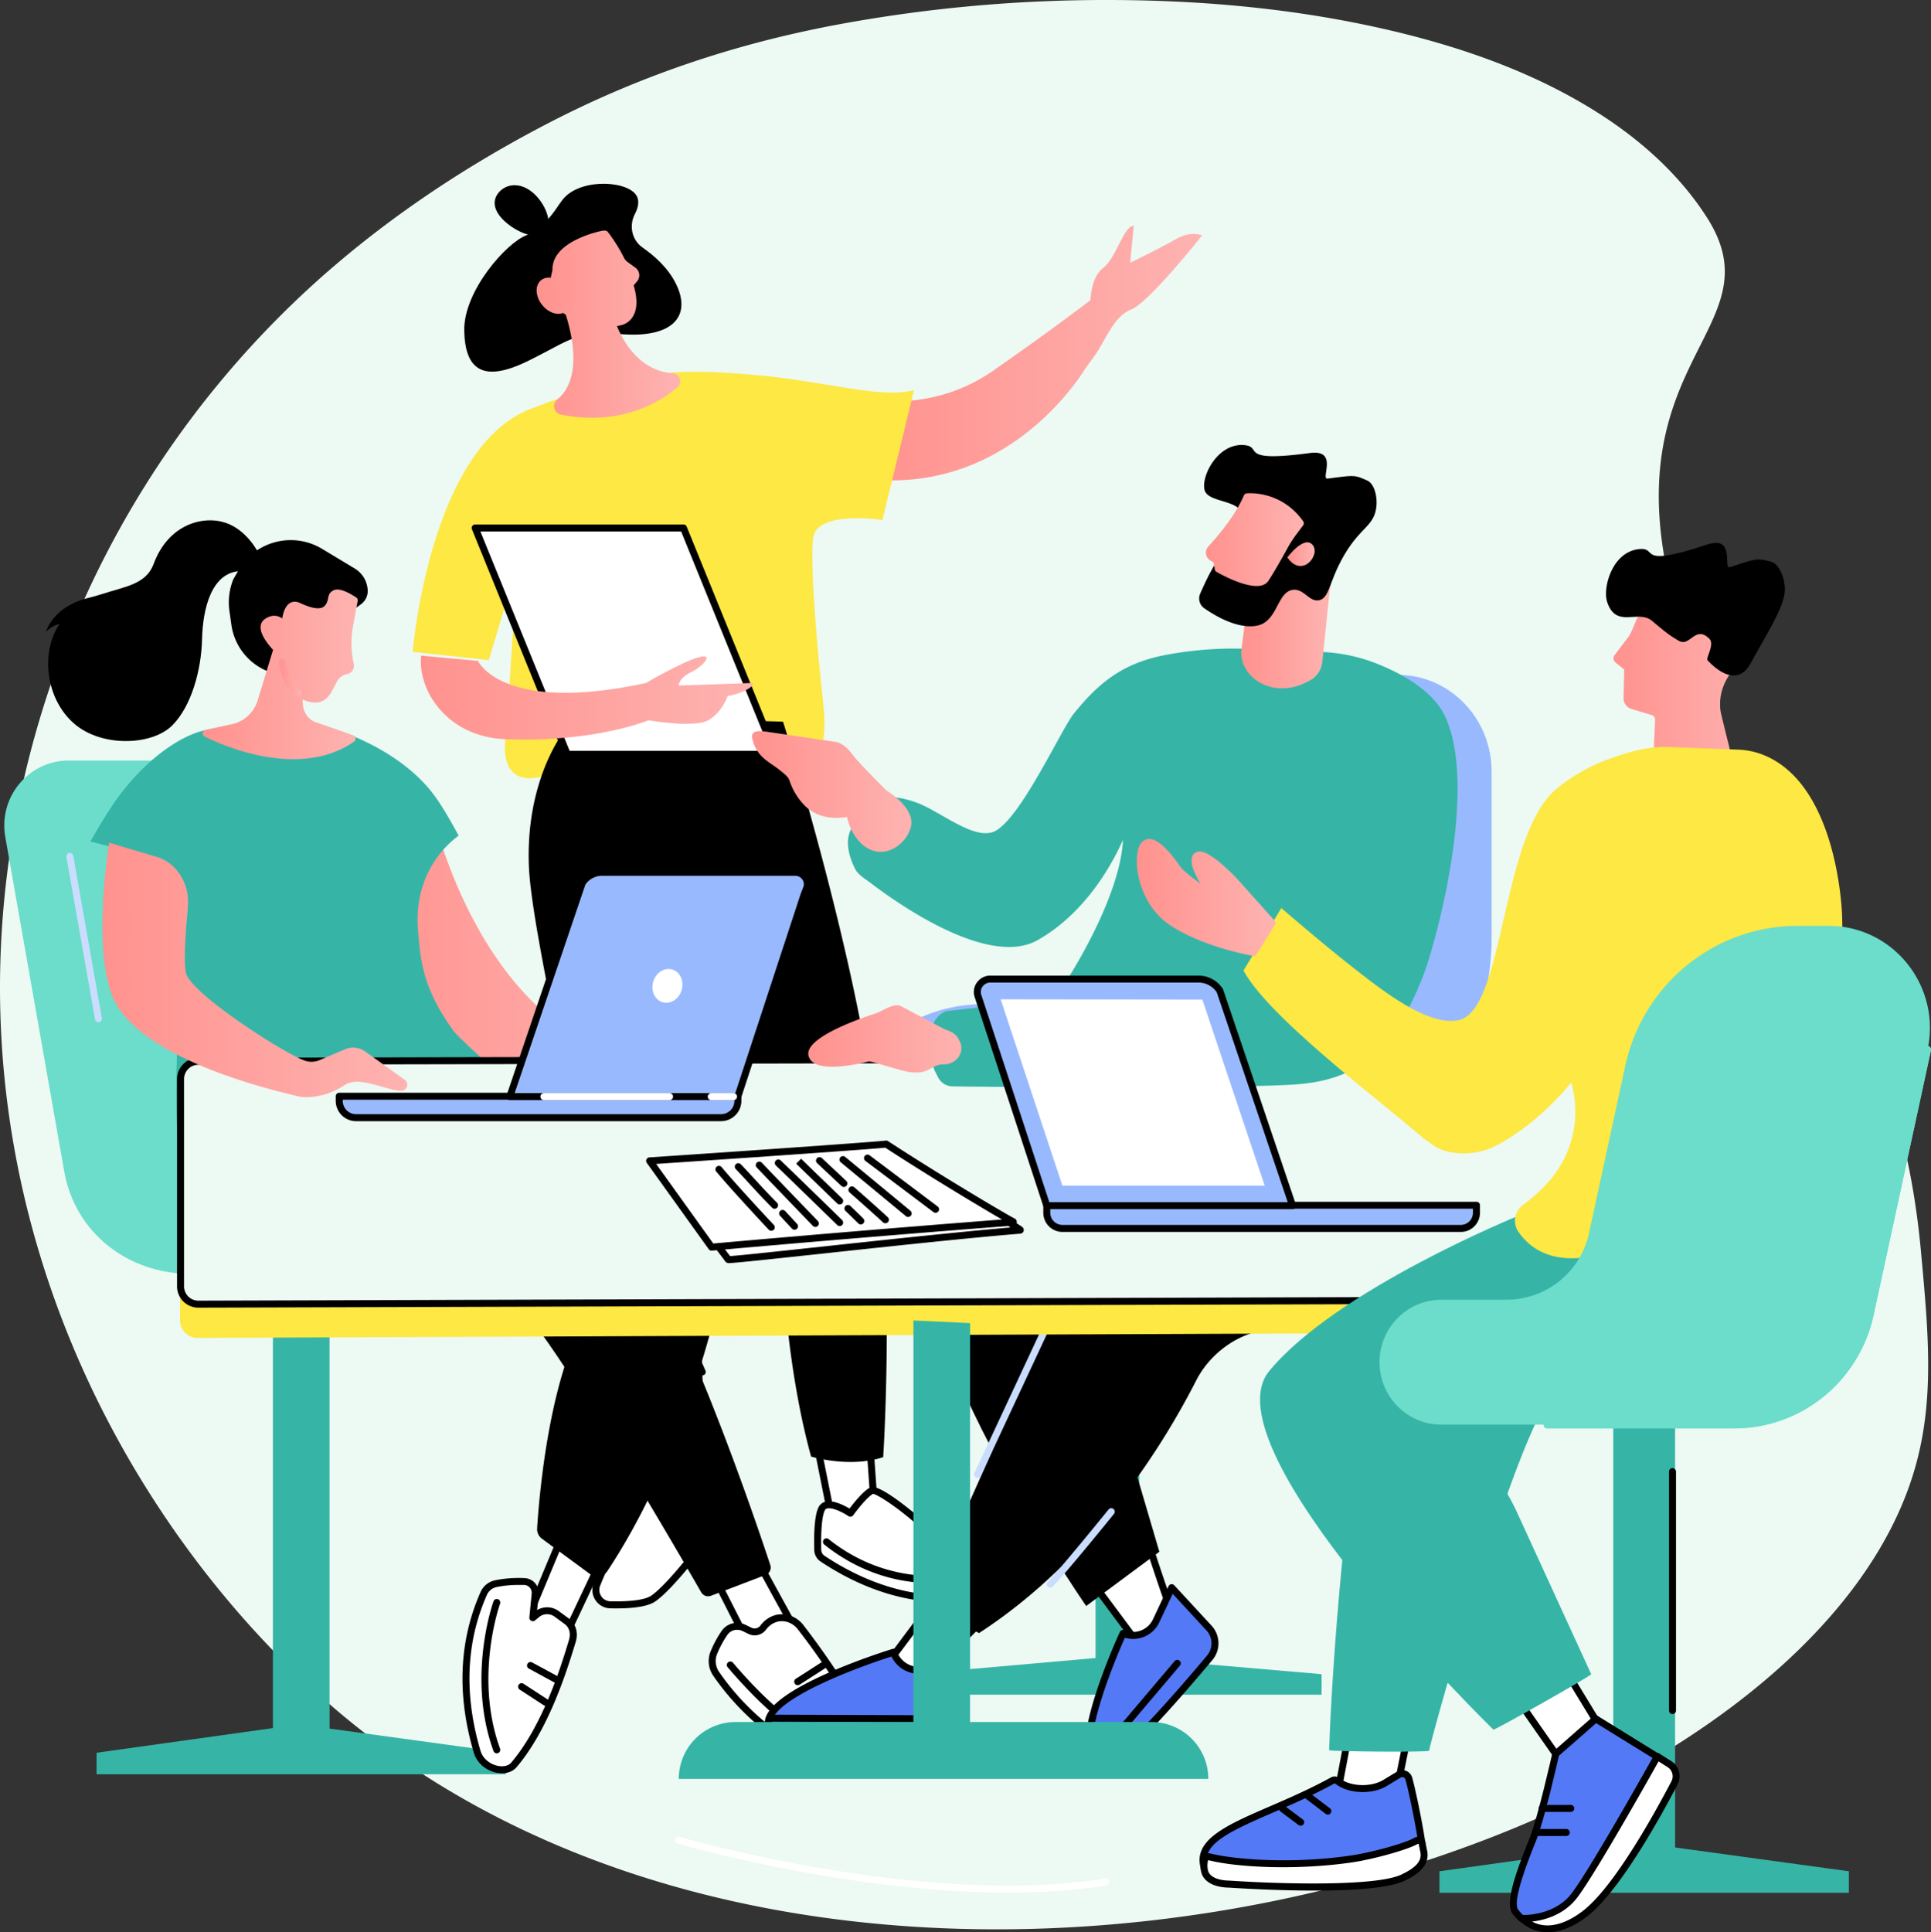 <?xml version="1.0" encoding="UTF-8"?> <svg xmlns="http://www.w3.org/2000/svg" xmlns:xlink="http://www.w3.org/1999/xlink" viewBox="0 0 1829 1830"><rect x="0" y="0" width="1829" height="1830" fill="#333333" stroke="none"/> <defs> <style>.cls-1{fill:#edf9f3;}.cls-2{fill:#6bddca;}.cls-3{fill:#36b5a7;}.cls-4{fill:#caddff;}.cls-5{fill:url(#Безымянный_градиент_28);}.cls-6{fill:#fde844;}.cls-7{fill:url(#Безымянный_градиент_28-2);}.cls-8{fill:url(#Безымянный_градиент_28-3);}.cls-9{fill:#fff;}.cls-10{fill:url(#Безымянный_градиент_28-4);}.cls-11{fill:#99b9ff;}.cls-12{fill:url(#Безымянный_градиент_28-5);}.cls-13{fill:url(#Безымянный_градиент_28-6);}.cls-14{fill:url(#Безымянный_градиент_28-7);}.cls-15{fill:url(#Безымянный_градиент_28-8);}.cls-16{fill:#5479f7;}.cls-17{fill:url(#Безымянный_градиент_28-9);}.cls-18{fill:url(#Безымянный_градиент_28-10);}.cls-19{fill:url(#Безымянный_градиент_28-11);}.cls-20{fill:url(#Безымянный_градиент_28-12);}.cls-21{fill:url(#Безымянный_градиент_28-13);}.cls-22{fill:url(#Безымянный_градиент_28-14);}.cls-23{fill:url(#Безымянный_градиент_28-15);}.cls-24{fill:url(#Безымянный_градиент_28-16);}.cls-25{fill:url(#Безымянный_градиент_28-17);}.cls-26{fill:url(#Безымянный_градиент_28-18);}.cls-27{fill:url(#Безымянный_градиент_28-19);}.cls-28{fill:url(#Безымянный_градиент_28-20);}.cls-29{fill:url(#Безымянный_градиент_28-21);}</style> <linearGradient id="Безымянный_градиент_28" x1="826.59" y1="334.42" x2="1138.56" y2="334.42" gradientUnits="userSpaceOnUse"> <stop offset="0" stop-color="#ff928e"></stop> <stop offset="1" stop-color="#feb3b1"></stop> </linearGradient> <linearGradient id="Безымянный_градиент_28-2" x1="511.62" y1="307.04" x2="641.14" y2="307.04" xlink:href="#Безымянный_градиент_28"></linearGradient> <linearGradient id="Безымянный_градиент_28-3" x1="508.32" y1="307.02" x2="644.45" y2="307.02" xlink:href="#Безымянный_градиент_28"></linearGradient> <linearGradient id="Безымянный_градиент_28-4" x1="398.59" y1="660.64" x2="713.19" y2="660.64" xlink:href="#Безымянный_градиент_28"></linearGradient> <linearGradient id="Безымянный_градиент_28-5" x1="336.62" y1="902.92" x2="643.68" y2="902.92" xlink:href="#Безымянный_градиент_28"></linearGradient> <linearGradient id="Безымянный_градиент_28-6" x1="195.29" y1="638.57" x2="335.53" y2="638.57" xlink:href="#Безымянный_градиент_28"></linearGradient> <linearGradient id="Безымянный_градиент_28-7" x1="191.99" y1="638.64" x2="338.84" y2="638.64" xlink:href="#Безымянный_градиент_28"></linearGradient> <linearGradient id="Безымянный_градиент_28-8" x1="264.22" y1="641.88" x2="286.14" y2="641.88" xlink:href="#Безымянный_градиент_28"></linearGradient> <linearGradient id="Безымянный_градиент_28-9" x1="765.57" y1="983.9" x2="910.59" y2="983.9" xlink:href="#Безымянный_градиент_28"></linearGradient> <linearGradient id="Безымянный_градиент_28-10" x1="715.55" y1="749.59" x2="859.86" y2="749.59" xlink:href="#Безымянный_градиент_28"></linearGradient> <linearGradient id="Безымянный_градиент_28-11" x1="712.24" y1="749.59" x2="863.17" y2="749.59" xlink:href="#Безымянный_градиент_28"></linearGradient> <linearGradient id="Безымянный_градиент_28-12" x1="1178.98" y1="595.45" x2="1257.86" y2="595.45" xlink:href="#Безымянный_градиент_28"></linearGradient> <linearGradient id="Безымянный_градиент_28-13" x1="1175.67" y1="595.49" x2="1261.17" y2="595.49" xlink:href="#Безымянный_градиент_28"></linearGradient> <linearGradient id="Безымянный_градиент_28-14" x1="1145.54" y1="511.07" x2="1231.64" y2="511.07" xlink:href="#Безымянный_градиент_28"></linearGradient> <linearGradient id="Безымянный_градиент_28-15" x1="1142.23" y1="511.04" x2="1234.95" y2="511.04" xlink:href="#Безымянный_градиент_28"></linearGradient> <linearGradient id="Безымянный_градиент_28-16" x1="1219.35" y1="524.82" x2="1245.22" y2="524.82" xlink:href="#Безымянный_градиент_28"></linearGradient> <linearGradient id="Безымянный_градиент_28-17" x1="97.04" y1="918.63" x2="385.75" y2="918.63" xlink:href="#Безымянный_градиент_28"></linearGradient> <linearGradient id="Безымянный_градиент_28-18" x1="1531.61" y1="658.44" x2="1663.94" y2="658.44" xlink:href="#Безымянный_градиент_28"></linearGradient> <linearGradient id="Безымянный_градиент_28-19" x1="1528.29" y1="658.42" x2="1667.25" y2="658.42" xlink:href="#Безымянный_градиент_28"></linearGradient> <linearGradient id="Безымянный_градиент_28-20" x1="1080.04" y1="849.93" x2="1204.77" y2="849.93" xlink:href="#Безымянный_градиент_28"></linearGradient> <linearGradient id="Безымянный_градиент_28-21" x1="1076.74" y1="849.93" x2="1208.07" y2="849.93" xlink:href="#Безымянный_градиент_28"></linearGradient> </defs> <title>Ресурс 12Инцидечмвнт244555-+</title> <g id="Слой_2" data-name="Слой 2"> <g id="Illustration"> <g id="Venture_capital" data-name="Venture capital"> <path class="cls-1" d="M1811.64,1397.67c-116.86,370.85-999.37,625.18-1481.44,231.5C184.93,1510.54,35.56,1299.41,5.4,1031.6c-23.5-208.73,35-376.55,74.5-464.2A908.92,908.92,0,0,1,262.58,302c75.08-75.82,164.2-137.64,258.87-186.45,85.49-44.07,174.79-73.87,269.12-91.75A1388,1388,0,0,1,1048.51,0c85.73,0,171.9,7.46,255.72,25.93,73.85,16.27,147.48,41.15,211.44,82.28,39.44,25.36,75.13,57.44,100.67,97.07,70.35,109.1-100.85,135.93-25.64,381.32,82.65,269.63,205.52,345.11,228.84,599.06C1826.89,1265.5,1832.85,1330.41,1811.64,1397.67Z"></path> <path class="cls-2" d="M506.72,1209.67l-326.15-3.24c-59,0-109.42-38.5-119.75-97.1L5,792.62c-6.65-37.73,22.1-72.36,60.07-72.36h212.8Z"></path> <polygon class="cls-3" points="312.15 1676.75 258.49 1676.75 258.49 1199.15 312.15 1201.64 312.15 1676.75"></polygon> <polygon class="cls-3" points="91.44 1659.98 274.98 1634.31 291.81 1634.31 479.19 1659.98 479.19 1680.35 91.44 1680.35 91.44 1659.98"></polygon> <path class="cls-4" d="M93.21,968.1A3.31,3.31,0,0,1,90,965.37L62.9,811.62a3.3,3.3,0,1,1,6.51-1.14L96.47,964.22a3.3,3.3,0,0,1-2.68,3.83A3.9,3.9,0,0,1,93.21,968.1Z"></path> <path class="cls-5" d="M826.59,378.27s57.67,12.13,114.14-27.22,92.18-66.8,92.18-66.8.1-21.65,12.19-30.7,19.27-39.89,28.74-39.67l-3.39,35s28.69-13.93,43.37-22.42,24.74-3.45,24.74-3.45-50.84,64.18-67.21,70.13-25,30.59-34.12,43.13l-9.13,12.53S960.51,465.47,826.59,454.2Z"></path> <path class="cls-6" d="M865.72,369.49l-29.91,123s-62.47-9.79-65.68,17.28,5,113.94,8.41,145.16,9,69.52-30.53,79.43-183.61-20.25-221.36-3.64-51.14-1.39-48-30.66,10.74-163.15,10.74-163.15l-26.43,88.27-72.08-7.83s15.92-193.14,111.62-230.06,137.82-38.58,209.31-32.49S833.07,378,865.72,369.49Z"></path> <path d="M601.36,202.66c-5.8,11.09-2.92,24.7,7.35,31.85,11.3,7.87,24.12,19.3,31.45,34.1,15.22,30.69-2.92,51.09-49.51,48s-48.06,4.26-90.22,25.09-59.87,9.31-60.72-28.3,40-83.67,59.24-90.76c1.72-.64,4.75-2.51,8.83-5.37C524,205.93,527.84,194.14,535,186.72c17.9-18.44,62.07-15.23,68.47-.25C605.28,190.62,604.85,196,601.36,202.66Z"></path> <path d="M504.39,182.2c12.36,10.27,19.39,29.37,12.69,37.42s-24.59,2-37-8.27-14.51-20.87-7.81-28.92S492,171.93,504.39,182.2Z"></path> <path class="cls-7" d="M514.7,267.86c2.52-2,6.08-2.08,9.66-.69,1-6.05,2.29-11.13,2.29-11.13-1.21-25.46,44.74-34.33,44.74-34.33h1.78a147.62,147.62,0,0,1,15,23.91,13.3,13.3,0,0,0,4.13,5l7.67,5.58a5.58,5.58,0,0,1,1,8.12l-4.41,5.21c10.22,31.83-8.68,35.18-8.68,35.18a62.76,62.76,0,0,1-8,1.45c6.29,17,22.41,47.85,57.35,50.77a4.15,4.15,0,0,1,2.48,7.26c-14.71,12.64-51.17,36.51-107.64,25.25a4.87,4.87,0,0,1-2-8.61c11.23-9,25.47-31.51,8.78-84.76-1.91-1.25-3.63-2.48-5.07-3.61-4.63,3.3-12.43.79-17.66-5.8S510.11,271.5,514.7,267.86Z"></path> <path class="cls-8" d="M560.65,395.63a148.79,148.79,0,0,1-29.24-3,8.07,8.07,0,0,1-6.33-6,8.18,8.18,0,0,1,2.86-8.38c9.81-7.9,23.83-28.79,8-80.08-.9-.6-1.76-1.21-2.58-1.81-6.07,2.43-14.35-.6-19.94-7.66a23,23,0,0,1-5.11-12.36c-.33-4.61,1.23-8.64,4.29-11.06h0a11.75,11.75,0,0,1,9.07-2.2c.67-3.52,1.34-6.3,1.61-7.39-.75-27.59,45.45-36.83,47.43-37.21a3.36,3.36,0,0,1,.63-.06h1.78a3.28,3.28,0,0,1,2.63,1.31,151.84,151.84,0,0,1,15.31,24.44,10.11,10.11,0,0,0,3.1,3.77l7.68,5.57a8.89,8.89,0,0,1,1.56,12.93l-3.24,3.83c3.75,12.57,3.52,22.46-.67,29.43a17.75,17.75,0,0,1-11,8.22c-1.34.34-2.71.64-4.12.89,7.08,17.17,22.56,42.27,53,44.81a7.56,7.56,0,0,1,6.59,5.19,7.28,7.28,0,0,1-2.23,7.88C630.64,376.32,602.88,395.63,560.65,395.63ZM533.73,289.14a3.3,3.3,0,0,1,2,.7c1.42,1.12,3.09,2.31,4.83,3.44a3.33,3.33,0,0,1,1.35,1.78c17.5,55.85,1.33,79.31-9.87,88.33a1.59,1.59,0,0,0-.58,1.65,1.48,1.48,0,0,0,1.2,1.14c53.91,10.75,88.82-10.75,104.84-24.52a.71.71,0,0,0,.25-.82.92.92,0,0,0-.85-.64c-36.46-3-53.35-34.46-60.17-52.92a3.3,3.3,0,0,1,.28-2.87,3.34,3.34,0,0,1,2.43-1.56,58.27,58.27,0,0,0,7.54-1.36l.24-.05a11.06,11.06,0,0,0,6.69-5.3c3.24-5.51,3-14.37-.58-25.62a3.32,3.32,0,0,1,.62-3.15l4.41-5.21a2.28,2.28,0,0,0-.4-3.31l-7.68-5.57a16.92,16.92,0,0,1-5.15-6.21,142.21,142.21,0,0,0-13.63-22c-4.72,1-42.59,9.8-41.59,30.82a3,3,0,0,1-.1,1c0,.05-1.3,5-2.23,10.82a3.3,3.3,0,0,1-4.46,2.56c-2.62-1-5-.94-6.41.21-1.8,1.42-1.9,4-1.8,5.39a16.7,16.7,0,0,0,3.7,8.74c4.41,5.56,10.36,7.15,13.16,5.16A3.27,3.27,0,0,1,533.73,289.14Z"></path> <polygon class="cls-9" points="654.34 1348.36 652.06 1433.19 622.07 1436.43 607.24 1345.14 654.34 1348.36"></polygon> <path d="M622.07,1439.74a3.3,3.3,0,0,1-3.26-2.78L604,1345.67a3.31,3.31,0,0,1,3.49-3.83l47.11,3.22a3.3,3.3,0,0,1,3.08,3.39l-2.29,84.83a3.3,3.3,0,0,1-3,3.2l-30,3.24Zm-10.9-91,13.66,84.09,24-2.59,2.12-78.78Z"></path> <polygon class="cls-9" points="824.5 1376.21 829.29 1443.78 789.66 1447.02 775.51 1376.21 824.5 1376.21"></polygon> <path d="M789.66,1450.33a3.32,3.32,0,0,1-3.24-2.66l-14.15-70.81a3.31,3.31,0,0,1,3.24-4h49a3.3,3.3,0,0,1,3.3,3.08l4.78,67.57a3.3,3.3,0,0,1-3,3.53l-39.63,3.24Zm-10.12-70.81,12.78,64,33.44-2.74-4.34-61.23Z"></path> <path class="cls-9" d="M779.07,1476.12a10.16,10.16,0,0,1-4.51-8.2c-.26-9.91-.29-31,3.71-39,5.31-10.53,27.22,4.15,27.22,4.15s12.82-17.76,20.33-21.49c3.89-1.94,26.63,13.19,49.55,33.81,25.12,22.59,36.46,29.8,41.88,49.28a15.19,15.19,0,0,1-13.65,19C880.53,1515.37,834,1512.61,779.07,1476.12Z"></path> <path d="M893.45,1517.38c-25.54,0-67.75-6.29-116.21-38.5a13.48,13.48,0,0,1-6-10.87c-.37-14.1,0-32.57,4.06-40.55a9.82,9.82,0,0,1,6.45-5.2c7.37-1.93,17.9,3.47,22.88,6.42,4-5.27,13.21-16.81,19.7-20,9.6-4.78,52.8,33.92,53.23,34.31,4,3.56,7.57,6.74,10.87,9.64,18.08,15.89,27.16,23.87,32,41.22a18.11,18.11,0,0,1-2.7,15.33,18.57,18.57,0,0,1-13.9,7.87C900.78,1517.23,897.3,1517.38,893.45,1517.38Zm-108.19-88.93a7.25,7.25,0,0,0-1.81.21,3.23,3.23,0,0,0-2.23,1.78c-2.58,5.11-3.83,19.09-3.36,37.39a6.89,6.89,0,0,0,3,5.54c54.14,36,100,38.66,122.46,37.05a12,12,0,0,0,9-5.08,11.55,11.55,0,0,0,1.73-9.75c-4.29-15.46-12.34-22.53-30-38-3.32-2.91-7-6.11-10.93-9.68-23.65-21.28-42.28-32.63-46.24-33.12-5.62,3.13-15.39,15.62-18.75,20.27a3.31,3.31,0,0,1-4.52.82C799,1432.76,790.55,1428.45,785.26,1428.45Z"></path> <path d="M882,1499.28c-24.13,0-62.87-5.85-101.12-36.35a3.31,3.31,0,1,1,4.12-5.17c58.19,46.4,119.23,33,119.84,32.82a3.31,3.31,0,1,1,1.5,6.44C905.34,1497.25,896.19,1499.28,882,1499.28Z"></path> <path class="cls-9" d="M666.19,1453.82l-.44-46.45s-9.32-14.08-22.1-2.63c0,0-11.82-16.56-33.75,4.08,0,0-30.86,57.48-44.52,91.66a14.13,14.13,0,0,0,12.74,19.41c14.16.33,32.48-.43,40.46-5.82,12.47-8.42,33.81-35,43.12-46.94A21.37,21.37,0,0,0,666.19,1453.82Z"></path> <path d="M583.77,1523.27c-1.85,0-3.76,0-5.73-.07a17.15,17.15,0,0,1-14.08-7.8,17.46,17.46,0,0,1-1.64-16.14c13.57-34,44.36-91.43,44.67-92a3.37,3.37,0,0,1,.65-.85c8.69-8.18,17.09-11.93,25-11.16a20.07,20.07,0,0,1,11.37,5,16.33,16.33,0,0,1,11.62-3.21c7.9,1,12.73,8.19,12.93,8.49a3.36,3.36,0,0,1,.55,1.79l.43,46.45a24.75,24.75,0,0,1-5.18,15.37c-11,14.17-31.39,39.22-43.88,47.65C614.08,1521.1,601.76,1523.27,583.77,1523.27Zm28.79-112.41c-3,5.62-31.33,58.87-44.11,90.85a10.76,10.76,0,0,0,1,10,10.58,10.58,0,0,0,8.72,4.83c19.17.44,32.85-1.42,38.53-5.26,12.17-8.22,33.67-35.07,42.36-46.23a18.14,18.14,0,0,0,3.79-11.25l-.42-45.36c-1.15-1.39-4-4.41-7.76-4.87-2.84-.35-5.8.85-8.84,3.58a3.26,3.26,0,0,1-2.57.82,3.31,3.31,0,0,1-2.33-1.36,13.41,13.41,0,0,0-9.12-4.84C626.07,1401.3,619.6,1404.34,612.56,1410.86Z"></path> <path d="M643.66,1433.08a3.3,3.3,0,0,1-3.3-3.3l0-25a3.31,3.31,0,0,1,3.31-3.31h0a3.31,3.31,0,0,1,3.31,3.31v25a3.31,3.31,0,0,1-3.31,3.31Z"></path> <path d="M836.54,1380.05a88.25,88.25,0,0,1-11.55,2.89c-19.24,3.46-38,.77-48.43-1.45-5.2-1.08-8.3-2-8.3-2C738,1270,739,1138.14,739,1138.14s-23.35-36.69-36.81-93.42c-3.37-14.25-7.54-29.86-12-45.65-3.5-12.31-7.18-24.76-10.86-36.76-14.59-47.74-28.79-88.73-28.79-88.73l2.67,77.5,1.65,48L667.49,1367a120.82,120.82,0,0,1-13.69,1.83,127.56,127.56,0,0,1-43.42-4.23A95.17,95.17,0,0,1,594.8,1359c2.27-54.64-35-222.56-63.23-359.89-4.56-22.15-8.91-43.54-12.79-63.49-7.18-36.82-12.87-68.89-15.78-92.39-.2-1.63-.39-3.21-.57-4.75-.79-7-1.3-13.13-1.5-18.26q-.26-7.23-.17-14.07c0-1.45.06-2.91.13-4.34a235.86,235.86,0,0,1,3.1-31.71,216.09,216.09,0,0,1,8.67-34.47,180.26,180.26,0,0,1,17-36.44c.28-.49.57-.95.86-1.39A91.57,91.57,0,0,1,538,687.23s14.68,5.11,50.41,2.76c1.52-.12,3.1-.22,4.71-.36,6.2-.5,13-1.21,20.32-2.2,7.74-1,15.9-1.85,24.2-2.51,10.12-.77,20.44-1.3,30.46-1.63,9.61-.33,19-.48,27.58-.51h0c5.89,0,11.46,0,16.53,0,3.39,0,6.59.11,9.5.15,12.28.24,20,.59,20,.59l.68,2.23c.29.88.64,2,1.06,3.41,2.34,7.56,6.86,22.42,12.7,42.44,4.07,14,8.79,30.63,13.86,49.07,1.81,6.56,3.66,13.38,5.55,20.41.27,1,.53,2,.8,2.95,3.24,12.16,6.59,24.93,9.94,38.1.31,1.19.59,2.38.9,3.59,12.3,48.58,24.62,102.45,33.52,153.32,3.44,19.6,6.35,38.76,8.56,57C847.84,1209.47,836.54,1380.05,836.54,1380.05Z"></path> <path class="cls-9" d="M777.17,1198.05a3.3,3.3,0,0,1-2.73-1.44l-25.93-37.69a3.31,3.31,0,0,1,5.45-3.75l25.93,37.7a3.31,3.31,0,0,1-2.72,5.18Z"></path> <path class="cls-9" d="M602.81,1106.38c-9.18,0-20.85-1.79-30.59-9a3.31,3.31,0,1,1,3.94-5.31c16.42,12.17,40.41,6.25,40.65,6.19a3.3,3.3,0,0,1,1.63,6.4A68.42,68.42,0,0,1,602.81,1106.38Z"></path> <polygon class="cls-9" points="537.24 714.39 734.52 714.39 647.37 500.01 450.09 500.01 537.24 714.39"></polygon> <path d="M734.52,717.7H537.24a3.3,3.3,0,0,1-3.06-2.06L447,501.26a3.35,3.35,0,0,1,.32-3.1,3.3,3.3,0,0,1,2.74-1.46H647.37a3.31,3.31,0,0,1,3.06,2.07l87.15,214.38a3.31,3.31,0,0,1-3.06,4.55Zm-195-6.61H729.6L645.14,503.32H455Z"></path> <path class="cls-10" d="M611.73,646.88s34.37-20.12,50-24.4,3.79,8.91-7.45,14.29-11.6,12.45-11.6,12.45,61.48-2,68.37-2.34-3.44,9.21-21.83,12.28c0,0-5.14,15.54-18.44,23s-56.62,0-56.62,0-51,21.28-135.52,17.91c-55.9-2.22-83.33-47.15-79.73-79.14l53.82,5S475.12,676.38,611.73,646.88Z"></path> <path class="cls-11" d="M1079.73,738.43v59.15c0,84.78-66.64,153.51-148.86,153.51S782,1019.81,782,1104.59a13.65,13.65,0,0,0,13.61,13.68h394.05c123.24,0,223.16-103,223.16-230.12V730.72c0-50.55-39.74-91.53-88.76-91.53H1176C1122.82,639.19,1079.73,683.62,1079.73,738.43Z"></path> <rect class="cls-3" x="1037.68" y="1142.42" width="41.47" height="449.81"></rect> <polygon class="cls-3" points="864.04 1585.56 1047.58 1569.38 1064.41 1569.38 1251.78 1585.56 1251.78 1605 864.04 1605 864.04 1585.56"></polygon> <path class="cls-9" d="M715,1472.76c.15,1.94,50.11,91.86,50.11,91.86l-48.24,7.67-39.2-77.08Z"></path> <path d="M716.86,1575.6a3.32,3.32,0,0,1-3-1.81l-39.19-77.08a3.3,3.3,0,0,1,1.24-4.33l37.32-22.46a3.32,3.32,0,0,1,4.89,1.94c1.79,4.31,30.69,56.71,49.82,91.15a3.31,3.31,0,0,1-2.37,4.87l-48.24,7.68A4.55,4.55,0,0,1,716.86,1575.6ZM682,1496.46l36.71,72.19,41.2-6.56c-31.82-57.28-42.61-77.36-46.3-84.66Z"></path> <path class="cls-9" d="M722.87,1541.49a23,23,0,0,1,12.15-8.65c8.58-2.43,17.76,1.07,23.22,8.12,13.66,17.63,50.37,67,67.72,110.45,6.14,15.34-2.9,31.14-24.23,25.21-35-9.73-87.14-38.73-123.32-91.28a21.41,21.41,0,0,1-2.14-20.51,102.77,102.77,0,0,1,10-18.42,14.65,14.65,0,0,1,18.35-4.67l5.8,2.81A10.09,10.09,0,0,0,722.87,1541.49Z"></path> <path d="M810.42,1681.22a35.54,35.54,0,0,1-9.58-1.42c-36.72-10.21-88.88-39.9-125.15-92.59a24.53,24.53,0,0,1-2.46-23.67,104.94,104.94,0,0,1,10.31-19,17.84,17.84,0,0,1,22.5-5.75l5.8,2.8a6.79,6.79,0,0,0,8.38-2.06,26.43,26.43,0,0,1,13.9-9.85c9.58-2.71,20.33,1,26.73,9.28,14.72,19,50.83,67.86,68.18,111.24,3.64,9.1,2.53,18.52-2.9,24.58C823.7,1677.47,818.82,1681.22,810.42,1681.22ZM698.13,1543.56a11.15,11.15,0,0,0-9.17,4.75,98.31,98.31,0,0,0-9.65,17.82,18,18,0,0,0,1.82,17.33c35.28,51.24,85.88,80.07,121.49,90,8.16,2.27,14.76,1.17,18.58-3.09s4.39-11,1.69-17.71c-17-42.61-52.71-90.88-67.26-109.65-4.77-6.16-12.69-9-19.71-7a19.64,19.64,0,0,0-10.41,7.46,13.43,13.43,0,0,1-16.55,4l-5.8-2.81A11.45,11.45,0,0,0,698.13,1543.56Z"></path> <path d="M809.77,1662.26c-15.24,0-56.72-8.27-120.37-83.08a3.3,3.3,0,1,1,5-4.28c76.71,90.14,119.66,80.43,120.09,80.33a3.31,3.31,0,0,1,1.73,6.38A26.4,26.4,0,0,1,809.77,1662.26Z"></path> <path d="M768.58,1612.61a3.31,3.31,0,0,1-1.89-6l22.24-15.41a3.31,3.31,0,0,1,3.77,5.43L770.46,1612A3.29,3.29,0,0,1,768.58,1612.61Z"></path> <path d="M755.57,1596a3.3,3.3,0,0,1-1.79-6.08L778,1574.38a3.31,3.31,0,0,1,3.58,5.56l-24.19,15.56A3.24,3.24,0,0,1,755.57,1596Z"></path> <polygon class="cls-9" points="567.26 1482.33 527 1567.56 499.04 1534.56 533.63 1451.73 567.26 1482.33"></polygon> <path d="M527,1570.87a3.33,3.33,0,0,1-2.52-1.17l-28-33a3.29,3.29,0,0,1-.53-3.41l34.59-82.84a3.28,3.28,0,0,1,2.33-2,3.32,3.32,0,0,1,2.94.78l33.64,30.6a3.32,3.32,0,0,1,.76,3.86L530,1569a3.3,3.3,0,0,1-2.56,1.87A3.11,3.11,0,0,1,527,1570.87ZM502.87,1534l23.34,27.54,37-78.38-28.36-25.8Z"></path> <path class="cls-9" d="M542.17,1553.85c-8.22,27.48-25.55,82.54-55.47,117.7-8,9.43-30,3.75-34.79-12.59-10.05-34.07-20.05-90.39,6.3-149.92a16,16,0,0,1,11.18-9.14,108.79,108.79,0,0,1,27.25-2.05,10.74,10.74,0,0,1,10.27,11.77l-2.2,22.54,3.61-3a15.37,15.37,0,0,1,19-.64l9.55,7C542.58,1539.68,544.22,1547,542.17,1553.85Z"></path> <path d="M475.44,1679.42a26.51,26.51,0,0,1-5.5-.6c-10.12-2.15-18.45-9.58-21.2-18.93-16.16-54.81-14-106,6.45-152.19a19.37,19.37,0,0,1,13.49-11,112.35,112.35,0,0,1,28.08-2.12,14,14,0,0,1,13.44,15.39l-1.45,14.86a18.63,18.63,0,0,1,20.48,1l9.56,7c6.54,4.79,9.12,13.42,6.55,22-10.48,35-27.71,85.51-56.12,118.89C486,1677.42,481.11,1679.42,475.44,1679.42Zm16-178.36a100.13,100.13,0,0,0-21.36,2.07,12.75,12.75,0,0,0-8.87,7.25c-19.79,44.7-21.86,94.37-6.15,147.64,2.53,8.57,10.32,13.08,16.23,14.34,5.41,1.14,10.35,0,12.87-3,30.8-36.18,48.25-94.53,54.83-116.5h0c1.78-5.94.2-11.59-4.13-14.75l-9.55-7a12,12,0,0,0-14.88.5l-3.61,3a3.31,3.31,0,0,1-5.42-2.86l2.2-22.54a7.44,7.44,0,0,0-7.1-8.15C494.76,1501.09,493.08,1501.06,491.46,1501.06Z"></path> <path d="M470.53,1660.54a3.29,3.29,0,0,1-3.1-2.17c-25.57-70.11-.28-141.12,0-141.83a3.3,3.3,0,1,1,6.21,2.26c-.25.69-24.71,69.52,0,137.3a3.31,3.31,0,0,1-2,4.24A3.17,3.17,0,0,1,470.53,1660.54Z"></path> <path d="M526.84,1593.91a3.31,3.31,0,0,1-1.58-.4l-24.48-13.3a3.31,3.31,0,0,1,3.16-5.81l24.48,13.3a3.31,3.31,0,0,1-1.58,6.21Z"></path> <path d="M516.79,1615.53a3.26,3.26,0,0,1-1.8-.54l-22.63-14.73a3.31,3.31,0,1,1,3.61-5.54l22.63,14.73a3.31,3.31,0,0,1-1.81,6.08Z"></path> <path d="M429.91,1022S558.32,1034.75,657,1123.4a92.23,92.23,0,0,1,28.23,89c-14.66,64.72-47.68,181.65-110.09,275.7a11.26,11.26,0,0,1-16.05,2.83l-45.78-33.65a11.24,11.24,0,0,1-4.56-9.73c1.51-24.58,8.86-117.7,36-180.43,31.46-72.82-195.85-207.54-195.85-207.54Z"></path> <path d="M725.17,1491.59l-51.79,19.73a7.54,7.54,0,0,1-9.21-3.28c-21.09-36.65-140.35-242.6-174.78-273.73-37.82-34.18-110.46-89.1-184-104.87s-77.73-70.16-77.73-70.16l119.61-44.51s176.61,60.49,239.41,139.63c56.71,71.46,129.36,286.69,142.93,327.8A7.52,7.52,0,0,1,725.17,1491.59Z"></path> <path d="M665.14,1302.64a3.31,3.31,0,0,1-3-2C641,1251.42,606,1184,584.12,1156.46c-23.67-29.84-66.35-60.48-126.84-91.06a3.3,3.3,0,0,1,3-5.9c61.35,31,104.77,62.25,129,92.85,22.23,28,57.56,96.06,78.88,145.68a3.31,3.31,0,0,1-1.73,4.34A3.38,3.38,0,0,1,665.14,1302.64Z"></path> <path class="cls-12" d="M410.64,773.46s53.94,237.32,233,232.69l-203.37,26.29s-93-144.56-102.87-203.87S410.64,773.46,410.64,773.46Z"></path> <path class="cls-3" d="M85.64,796.94c8.93-15.9,20.23-34.3,29.19-45.9,27.58-35.69,59.26-56,81.53-59.89,8-1.4,32.17-1.52,40.29-1.35l60-5.15s77.38,16.41,116,70.45c9.88,13.83,21.75,36.3,21.75,36.3-7,5.19-42.71,32.48-38.55,88.65,2.55,34.4,6.18,57.6,33.43,96,5,7.08,53.12,49.76,53.12,49.76s-1.22,46.76-100.13,51.89-166.3-4.28-200.2,33.57c-20.08,22.43-18.65-119-4.55-246.93A49.59,49.59,0,0,0,140.5,811Z"></path> <path d="M348.26,558.71A25.54,25.54,0,0,0,336,538.41L305,519.75a57.49,57.49,0,0,0-57.54-1l-.39.22a58.73,58.73,0,0,0-16.24,13.32c-3.42,4.79-10,16.67-10,16.67a58.79,58.79,0,0,0-3.52,29.7l1.85,13.13a55.75,55.75,0,0,0,34.76,44.09l87.93-63.57A15.54,15.54,0,0,0,348.26,558.71Z"></path> <path d="M228.89,540.79l16.61-15.7s-10.57-22.88-31.9-30c-21.72-7.21-54.32,1.71-68.08,39-7.15,19.36-27.19,21.4-48.55,28.41-4.58,1.51-9.24,2.74-13.91,3.93-33.73,8.57-39.47,32-39.47,32,3.2-3.78,7.89-6.17,12.85-7.67C36.69,620.73,44.9,666,72.92,687.5c26.51,20.32,71.93,18.09,90.44-.7,18-18.23,27.33-52.38,28-81.37S200.37,541,228.89,540.79Z"></path> <path class="cls-13" d="M283.69,668.23c-.33-3.58-.63-7.56-.86-11.69,6.87,4.53,14.6,6.55,19.73,4.92,6.32-2,8.57-8,12.31-14.92,1.57-2.9,3.14-6.33,7-8.84a16.94,16.94,0,0,1,6.16-2.44,5,5,0,0,0,4-5.2l-.32-1.52a93.61,93.61,0,0,1-.49-36.31l4.36-23.73c-11.92-7.65-16.8-7.7-19-6-.79.63-1.85.94-2.51,4.6-3.22,17.63-18.69,12.74-31.29,6.92S270,593.64,270,593.64s-6.15-12.21-17.08-4.78c-7.84,5.33,2.79,18.63,9.44,25.74l-15.16,49.84a35.89,35.89,0,0,1-28.66,25l-23.26,5.05s83.06,43.85,138.3,5l-32.93-11.57A22.36,22.36,0,0,1,283.69,668.23Z"></path> <path class="cls-14" d="M277.9,719c-42.56,0-81.78-20.33-84.15-21.59a3.3,3.3,0,0,1,.84-6.15l23.26-5.05A32.82,32.82,0,0,0,244,663.47l14.62-48c-8.42-9.3-12.37-16.87-11.74-22.52a9.25,9.25,0,0,1,4.15-6.8c4-2.71,7.95-3.58,11.81-2.58a13.89,13.89,0,0,1,4.48,2.14c.84-5.32,2.76-11.69,7.11-14.45,1.95-1.24,5.2-2.29,9.67-.22,6.7,3.09,16.23,6.87,21.66,4.06,2.55-1.33,4.18-4.13,5-8.58.68-3.77,1.86-5.27,3.54-6.47,4.44-3.49,11.47-1.7,23,5.69a3.29,3.29,0,0,1,1.46,3.38l-4.36,23.73a90,90,0,0,0,.47,35l.32,1.51a2.65,2.65,0,0,1,.07.48,8.26,8.26,0,0,1-6.65,8.66,13.65,13.65,0,0,0-5,2c-2.78,1.82-4.07,4.26-5.45,6.84l-.43.81c-.52,1-1,1.9-1.48,2.81-3.09,5.94-6,11.54-12.73,13.69-4.65,1.48-10.84.61-17.05-2.24q.21,2.75.46,5.56a19.07,19.07,0,0,0,14.46,16.8,1.92,1.92,0,0,1,.32.09l32.93,11.57a3.3,3.3,0,0,1,.8,5.82C317.77,714.66,297.48,719,277.9,719Zm-72.3-23.36c21.52,9.27,78.28,29.33,120.5,4.77l-26.39-9.27a25.67,25.67,0,0,1-19.31-22.58h0c-.37-4.07-.66-8-.87-11.81a3.3,3.3,0,0,1,5.12-2.94c6.07,4,12.86,5.82,16.91,4.53s5.85-4.61,8.87-10.44c.49-.94,1-1.91,1.53-2.9l.42-.78c1.54-2.9,3.46-6.51,7.66-9.26a20.32,20.32,0,0,1,7.35-2.92,1.62,1.62,0,0,0,1.29-1.56l-.25-1.22a96.33,96.33,0,0,1-.51-37.6l4-21.52c-10.91-6.68-13.25-5-13.27-5l-.43.32c-.24.17-.54.38-.88,2.27-1.19,6.5-4,11-8.45,13.26-7.9,4.1-18.84.06-27.48-3.93-2.13-1-3-.42-3.35-.21-3.18,2-4.67,11.07-4.71,16.85a3.31,3.31,0,0,1-6.26,1.47s-2.23-4.26-5.86-5.18c-1.95-.5-4,0-6.41,1.65a2.67,2.67,0,0,0-1.29,2.06c-.41,3.7,3.81,10.68,11.3,18.68a3.31,3.31,0,0,1,.75,3.22L250.37,665.4a39.43,39.43,0,0,1-31.3,27.28Z"></path> <path class="cls-15" d="M282.83,659.85a3.31,3.31,0,0,1-1.66-.45c-14.61-8.48-16.84-30.93-16.93-31.89a3.3,3.3,0,0,1,6.58-.61c0,.2,2,20,13.67,26.78a3.31,3.31,0,0,1-1.66,6.17Z"></path> <path class="cls-9" d="M1118.21,1546.67c-4.71-4.77-32-89.54-32-89.54l-53.85,38.42,59,79.33Z"></path> <path d="M1091.43,1578.19h-.2a3.31,3.31,0,0,1-2.45-1.32l-59-79.34a3.29,3.29,0,0,1,.73-4.66l53.85-38.42a3.3,3.3,0,0,1,5.07,1.68c10.23,31.83,27.76,83.94,31.24,88.29a3.21,3.21,0,0,1,0,4.53l-26.78,28.22A3.32,3.32,0,0,1,1091.43,1578.19Zm-54.38-81.91,54.69,73.48,22.38-23.59c-6.47-12.86-22.7-62.25-29.64-83.72Z"></path> <path class="cls-16" d="M1109.82,1503.62l35.36,38.28a21.26,21.26,0,0,1,.67,28.11c-27.18,32.37-92.22,107.73-105.35,103.7-31-9.52,23.23-126.78,23.23-126.78a24.19,24.19,0,0,0,31.36-12Z"></path> <path d="M1041.69,1677.24a6.87,6.87,0,0,1-2.16-.37,14.9,14.9,0,0,1-9.41-8.69c-12.66-28.35,28.83-118.8,30.61-122.63a3.3,3.3,0,0,1,4.29-1.66,20.83,20.83,0,0,0,27.08-10.34l14.72-31.33a3.31,3.31,0,0,1,5.42-.84l35.37,38.28a24.61,24.61,0,0,1,.77,32.47C1068,1667.82,1048.19,1677.24,1041.69,1677.24Zm23.79-126.17c-12.36,27.38-38.5,93.87-29.33,114.41a8.51,8.51,0,0,0,5.32,5.07c4.8,1.18,31.69-19.11,101.85-102.67a18,18,0,0,0-.57-23.74l-32-34.67-12.63,26.89A27.42,27.42,0,0,1,1065.48,1551.07Z"></path> <path d="M1036.31,1671.64a3.27,3.27,0,0,1-2.13-.79,3.31,3.31,0,0,1-.39-4.66l78.62-92.81a3.3,3.3,0,1,1,5,4.27l-78.61,92.82A3.32,3.32,0,0,1,1036.31,1671.64Z"></path> <path class="cls-9" d="M934.45,1530.49l-32.8,33a36.46,36.46,0,0,0-10.42,21.82l-3.32,30.81-60.53-22.9,69-92.4Z"></path> <path d="M887.91,1619.39a3.15,3.15,0,0,1-1.17-.22l-60.53-22.89a3.32,3.32,0,0,1-1.48-5.08l69-92.4a3.31,3.31,0,0,1,4.69-.63l38,29.72a3.31,3.31,0,0,1,.31,4.93l-32.8,33a33.25,33.25,0,0,0-9.48,19.84l-3.33,30.81a3.29,3.29,0,0,1-1.55,2.47A3.36,3.36,0,0,1,887.91,1619.39Zm-55.25-27.75,52.42,19.84,2.87-26.57a39.94,39.94,0,0,1,11.36-23.8l30.17-30.31-32.43-25.34Z"></path> <path class="cls-16" d="M897.9,1575.07,908.48,1626a22.74,22.74,0,0,1-21.89,20.6c-45.18,1.48-151.62,3.53-157.77-9.8-14.52-31.42,117.5-72,117.5-72A25.42,25.42,0,0,0,877.39,1581Z"></path> <path d="M825.27,1651c-10.86,0-21.81-.12-32.3-.43-54.88-1.61-64.74-7.16-67.15-12.37a15.74,15.74,0,0,1,.19-13.5c13.49-30.22,115-61.74,119.34-63.07a3.31,3.31,0,0,1,4.1,2.09,22.11,22.11,0,0,0,27,14.08l20.5-5.89a3.29,3.29,0,0,1,4.15,2.5l10.58,50.93a3.22,3.22,0,0,1,.06,1,26.1,26.1,0,0,1-25.07,23.6C869.85,1650.46,847.75,1651,825.27,1651Zm19.13-82.15c-30.51,9.64-102.45,36.38-112.35,58.54a9.29,9.29,0,0,0-.23,8c2.19,4.74,37.22,11.73,154.66,7.88a19.47,19.47,0,0,0,18.65-17.13l-9.74-46.93-17.09,4.9A28.73,28.73,0,0,1,844.4,1568.84Z"></path> <path d="M868.57,1631h0L729,1630.54a3.31,3.31,0,0,1,0-6.61h0l139.55.48a3.31,3.31,0,1,1,0,6.61Z"></path> <path d="M1265.41,1091s-285.75-33.25-370.72,40.29S1028.82,1521,1028.82,1521l69.29-51.37-65.72-223.52,264.15-75Z"></path> <path d="M1419.41,1210.43c-41.5,13.17-114.92,41.37-215.92,48.65-29.42,2.12-57.12,22.13-70.52,48.4-30.74,60.29-97.29,168.83-205.69,239.19l-51.78-27.89,132.15-297.4a109.75,109.75,0,0,1,62.52-58.48l261.89-96s81.21-22.69,121,49.79c7.11,12.94,20.31-10.2,23.46.25C1487.32,1152.72,1455.06,1199.11,1419.41,1210.43Z"></path> <path class="cls-4" d="M926,1399.64a3.31,3.31,0,0,1-3-4.7l81.61-175a113.65,113.65,0,0,1,64.39-60.19l38.07-14a3.31,3.31,0,1,1,2.28,6.21l-38.08,14a107,107,0,0,0-60.64,56.72l-81.63,175A3.32,3.32,0,0,1,926,1399.64Z"></path> <path class="cls-4" d="M994.74,1503.69a3.31,3.31,0,0,1-2.38-5.6c13.67-14.22,53.26-63.08,57.73-68.6a3.31,3.31,0,0,1,5.14,4.16c-4.49,5.55-44.24,54.6-58.11,69A3.27,3.27,0,0,1,994.74,1503.69Z"></path> <path class="cls-6" d="M170.55,1250.52l-.43-90.74a3.11,3.11,0,0,1,3.13-3.12l1440.12,6.75a3.12,3.12,0,0,1,2.52,4.93l-65.68,92a3.09,3.09,0,0,1-2.51,1.3l-1360.5,5.45A16.59,16.59,0,0,1,170.55,1250.52Z"></path> <path class="cls-1" d="M1637.87,1230.79,188,1235.16A16.92,16.92,0,0,1,171,1218.24V1022a16.91,16.91,0,0,1,16.86-16.92l1449.92-3a16.9,16.9,0,0,1,16.93,16.91v194.88A16.9,16.9,0,0,1,1637.87,1230.79Z"></path> <path d="M187.9,1238.46a20.21,20.21,0,0,1-20.21-20.22V1022a20.26,20.26,0,0,1,20.16-20.23l1449.92-3h0A20.21,20.21,0,0,1,1658,1019v194.88a20.26,20.26,0,0,1-20.15,20.23v0L188,1238.46Zm1449.91-233.08h0l-1449.91,3A13.63,13.63,0,0,0,174.31,1022v196.21a13.59,13.59,0,0,0,13.59,13.61h0l1449.91-4.37a13.62,13.62,0,0,0,13.56-13.61V1019a13.61,13.61,0,0,0-13.6-13.61Z"></path> <path class="cls-3" d="M1369.13,679.21c-11.53-25.4-42.25-41.81-66.12-51.14a159.6,159.6,0,0,0-51.72-10.65l-62.6-2.45c-23.66-1.7-51.51-.6-81.92,4.8-40.41,7.17-63.85,24.06-89.62,56-11.66,14.44-47.38,93.18-72.43,110.08-16.05,10.84-41.5-8-65.27-20.62-13.79-7.35-27.41-10.3-37.3-10.3-24.09,0-32.47,22.07-36.81,32-5.22,11.87-.17,26.35,4.43,35.65,2.94,6,8.84,9.06,14.12,13.1,21.76,16.67,111.2,81.75,159,54.66,40.78-23.1,67.14-64.13,80.74-94.9-2.32,51.63-47.39,126.06-61.77,145.6a14.13,14.13,0,0,1-9.77,5.64l-94.37,10.74a10.86,10.86,0,0,0-4.11,1.38,22,22,0,0,0-11.14,16.56c-1.48,11.1-.55,31.93,2.87,38.65l3.23,6.36a15.57,15.57,0,0,0,13.59,8.5c50.13.81,262,2,322.2-1.65,56-3.36,94.07-25.8,124-104.05C1360.3,892,1399.94,747,1369.13,679.21Z"></path> <path class="cls-17" d="M908.27,984.68a16.77,16.77,0,0,0-9.19-8.22,64.54,64.54,0,0,1-8.38-3.82L853.43,952.9c-7-3.42-17,4.54-24.21,6.92-21.87,7.17-67.16,24.07-63.43,39.94,4,17.13,42.94,9,56.76,5.57,3.16-.79,31.75,9.55,40.79,10.24,12.49.94,15.38-2.23,21.49-5.43a19.85,19.85,0,0,1,9.25-2.15,17,17,0,0,0,13.26-6.2l.08-.1A14.4,14.4,0,0,0,909,986.11Z"></path> <path class="cls-18" d="M715.58,697.8c-.6-3.18,7.09-1.82,10.3-1.53l62.78,9.3c10,.91,14,8.85,20.47,16.32,6.69,7.67,28.41,29.48,28.41,29.48s25.44,14.91,22,30.65c-3.26,14.92-24.35,31.49-42.18,13.77-10.6-10.53-12.52-26.07-12.52-26.07s-24.47,7.16-40.5-9.33a57.69,57.69,0,0,1-13.51-22.46c-1.59-4.55-6-7.67-9.7-10.74C730.83,718.68,718.88,715.08,715.58,697.8Z"></path> <path class="cls-19" d="M834.19,806.76c-6.82,0-13.45-2.94-19.16-8.62-8.21-8.16-11.56-18.91-12.81-24.43-7.18,1.29-26.53,3.1-40.25-11A60.78,60.78,0,0,1,747.71,739c-1.09-3.11-4.24-5.67-7.29-8.14l-1.4-1.14c-2.31-1.91-4.79-3.62-7.18-5.26-8.23-5.67-16.73-11.52-19.5-26.06h0a4.54,4.54,0,0,1,1.12-4.06c2.18-2.36,6.23-2.1,11.29-1.53l1.43.16,63,9.32c9.2.83,14.12,7,18.88,13,1.14,1.44,2.31,2.92,3.59,4.39,6.13,7,25.37,26.42,28,29,3.44,2.09,26.88,17,23.18,34-2.25,10.3-11.32,20-21.57,23A24.74,24.74,0,0,1,834.19,806.76Zm-29.36-40.35h.2a3.31,3.31,0,0,1,3.09,2.89c0,.14,1.94,14.57,11.57,24.14,6,5.91,12.74,8,19.64,5.93,7.94-2.34,15.24-10.1,17-18.06,2.4-11-13.94-23.28-20.44-27.09a3.43,3.43,0,0,1-.67-.52c-.89-.9-21.88-22-28.56-29.65-1.35-1.54-2.59-3.1-3.79-4.62-4.43-5.57-7.92-10-14.49-10.57l-63-9.33-1.4-.15a46,46,0,0,0-4.76-.36c2.58,10.52,9,14.93,16.35,20,2.51,1.73,5.11,3.52,7.65,5.62l1.35,1.09c3.59,2.91,7.66,6.21,9.36,11.1a54.63,54.63,0,0,0,12.76,21.25c14.14,14.54,35.63,8.91,36.94,8.54A3.34,3.34,0,0,1,804.83,766.41Zm-86-69.23Z"></path> <path class="cls-20" d="M1249.2,626.38l8.66-84-72.43,24.11-6.3,49.22c-1.49,13.22,8.5,22.25,8.5,22.25,12.22,12.27,31.76,13.36,47.24,5.71l3.59-1.78A19.55,19.55,0,0,0,1249.2,626.38Z"></path> <path class="cls-21" d="M1214.39,651.88c-11,0-21.51-4-29.1-11.58-.33-.29-11.1-10.21-9.45-24.95l6.31-49.27a3.32,3.32,0,0,1,2.24-2.72l72.43-24.1a3.26,3.26,0,0,1,3.11.56,3.3,3.3,0,0,1,1.22,2.91l-8.66,84a22.7,22.7,0,0,1-12.57,18.14l-3.58,1.78A49.71,49.71,0,0,1,1214.39,651.88ZM1188.45,569l-6,47.16c-1.26,11.25,7.36,19.3,7.45,19.38,10.54,10.59,28.4,12.68,43.54,5.19l3.59-1.77a16.16,16.16,0,0,0,8.93-12.9l8.13-78.89Zm60.75,57.4h0Z"></path> <path d="M1178.66,421.56c18.11,1.7-7.24,16.76,62.07,7.48,27.61-3.7,9.59,25.16,16.75,24.22,26.45-3.47,25.55-3.38,37.43,1.77,7.87,3.4,10.93,19.34,7.69,30.4-4.27,14.61-17.15,16.59-32.77,46.44-11,21-11.12,34.7-20.46,36.58s-14.26-11.15-24.73-9.86c-13.56,1.67-14.38,24.62-28.45,32-8.87,4.68-27.87,4.58-55.47-14.47a11.36,11.36,0,0,1-3.91-13.94c2.83-6.38,6.45-14.43,10.55-21.83,19.53-35.27,34.1-41.69,30.73-52.11-5.15-16-34.46-11.73-37.27-24.63C1137.9,450.26,1153.86,419.23,1178.66,421.56Z"></path> <path class="cls-22" d="M1231.64,495.5l-6.58,8.82a112.41,112.41,0,0,0-8.41,13.05c-4.69,8.53-12.86,23.12-18.06,30.94-7.64,11.5-44.78-9.63-44.78-9.63l-1.23-8-4.3-2.57a5.57,5.57,0,0,1-2-2,5.38,5.38,0,0,1,.71-6.3c8.37-9.08,26.08-29.64,34.28-49.28C1181.23,470.51,1211.62,467.41,1231.64,495.5Z"></path> <path class="cls-23" d="M1190.2,555c-13.51,0-33.12-10.64-38-13.44a3.28,3.28,0,0,1-1.63-2.37l-1-6.46-3-1.77a8.93,8.93,0,0,1-3.24-3.25,8.67,8.67,0,0,1,1.18-10.15c7.41-8,25.52-28.86,33.65-48.31a3.33,3.33,0,0,1,2.72-2c1.31-.13,32.54-3,53.43,26.36a3.3,3.3,0,0,1,0,3.9l-6.58,8.81a109,109,0,0,0-8.16,12.68c-4.53,8.22-12.9,23.19-18.21,31.17C1199,553.65,1195,555,1190.2,555Zm-33.37-18.41c14,7.69,35.1,15.78,39,9.9,5.17-7.77,13.44-22.57,17.91-30.7a117,117,0,0,1,8.66-13.44l5.11-6.85a54.78,54.78,0,0,0-44.07-21.78c-8.5,19.07-24.87,38.34-34.06,48.32a2.08,2.08,0,0,0-.27,2.45,2.47,2.47,0,0,0,.86.79l4.3,2.57a3.28,3.28,0,0,1,1.57,2.34Z"></path> <path class="cls-24" d="M1219.35,527.91s15.79-21.22,23.87-11.94S1233.32,548.17,1219.35,527.91Z"></path> <path class="cls-25" d="M383.34,1022.61,345.9,995.84a19.63,19.63,0,0,0-19.1-2.09L302.7,1004a19.51,19.51,0,0,1-14.45.35c-20.47-7.56-107.34-63.35-112.09-82.77-2.35-9.59-.41-39.55,1.77-64.16,1.82-20.62-11.07-41.28-31.13-46.4l-43.39-12.9s-18.23,110.27,7,153.53c19.58,33.59,79.66,65.25,173.92,87.05,0,0,20,3.53,42-11,14-9.3,37.4,4.54,53.46,5.3A5.73,5.73,0,0,0,383.34,1022.61Z"></path> <polygon class="cls-3" points="918.83 1681.97 865.17 1681.97 865.17 1250.57 918.83 1253.07 918.83 1681.97"></polygon> <path class="cls-3" d="M1090.66,1630.89H696.75a53.83,53.83,0,0,0-53.83,53.83H1144.5A53.84,53.84,0,0,0,1090.66,1630.89Z"></path> <rect class="cls-3" x="1528.06" y="1310.67" width="58.54" height="477.56"></rect> <path d="M1584.17,1623.32a3.31,3.31,0,0,1-3.31-3.3V1393.54a3.31,3.31,0,0,1,6.61,0V1620A3.3,3.3,0,0,1,1584.17,1623.32Z"></path> <polygon class="cls-3" points="1363.46 1772.23 1547 1746.56 1563.83 1746.56 1751.21 1772.23 1751.21 1792.6 1363.46 1792.6 1363.46 1772.23"></polygon> <path class="cls-9" d="M1333.79,1641.51l-15.41,76.72c-.52,2.59-2.93,4.35-5.19,3.77l-45-11.45a4,4,0,0,1-2.67-4.79l13-68.55Z"></path> <path d="M1314.07,1725.42a7,7,0,0,1-1.7-.21l-45-11.45a7.24,7.24,0,0,1-5.1-8.61l13-68.56a3.33,3.33,0,0,1,3.5-2.68l55.34,4.3a3.32,3.32,0,0,1,2.38,1.31,3.27,3.27,0,0,1,.6,2.64l-15.4,76.72a8.3,8.3,0,0,1-3.68,5.39A7.27,7.27,0,0,1,1314.07,1725.42Zm-32.92-84.69-12.42,65.65c-.1.56.1.93.24,1l45,11.45a.69.69,0,0,0,.43-.12,1.73,1.73,0,0,0,.71-1.1l14.67-73.06Z"></path> <path class="cls-16" d="M1334.42,1684.51c3.08,11,9.57,42.12,12.29,60.82a23.41,23.41,0,0,1-17.06,25.91c-32.09,8.68-108.81,8.3-172.68,11.12-4.37.19-12.44-1.94-16-12.54-12.15-35.93,55-47.06,121.33-83.6a3.85,3.85,0,0,1,4.1.21c.77.55,1.74,1.21,2.88,1.94,11.55,7.34,30.73,7.36,42.45.31l13.24-8A6.4,6.4,0,0,1,1334.42,1684.51Z"></path> <path d="M1156.42,1785.68c-6.43,0-14.89-3.83-18.6-14.8-9.45-27.92,23.32-42.1,64.79-60.06,17.86-7.73,38.09-16.49,58.08-27.49a7.1,7.1,0,0,1,7.61.41c.73.52,1.65,1.15,2.74,1.84,10.37,6.61,28.22,6.73,39,.26l13.24-8a9.7,9.7,0,0,1,14.35,5.74c3.2,11.47,9.67,42.59,12.38,61.24a26.7,26.7,0,0,1-19.47,29.57c-24.24,6.56-72.11,8-122.79,9.49-16.85.5-34.27,1-50.6,1.74ZM1264.18,1689a.54.54,0,0,0-.3.08c-20.27,11.15-40.65,20-58.64,27.77-43.84,19-68.3,30.75-61.16,51.87,3.45,10.19,11.26,10.37,12.74,10.3,16.39-.73,33.83-1.24,50.7-1.75,48.07-1.43,97.77-2.91,121.27-9.26a20.09,20.09,0,0,0,14.65-22.24c-2.61-17.93-9.08-49.23-12.2-60.41a3.15,3.15,0,0,0-1.86-2.08,3.07,3.07,0,0,0-2.72.23l-13.24,8c-12.86,7.74-33.47,7.58-45.93-.35-1.2-.76-2.23-1.46-3-2A.47.47,0,0,0,1264.18,1689Z"></path> <path class="cls-9" d="M1348.65,1753.8l.12.65c1.7,11.74-9.44,19-20.1,24-31.62,14.84-159.31,6.33-164.24,6h-.27c-1.59,0-17.8,0-22.47-10.05a17.28,17.28,0,0,1-1.16-4.66,23.17,23.17,0,0,1,.42-8.09,3.9,3.9,0,0,1,4.75-3c23.7,6.06,79.29,10,134.34,2,20.3-3,52.74-12.06,61.26-17.15a3.89,3.89,0,0,1,5.82,2.63C1347.57,1748.31,1348.1,1751,1348.65,1753.8Z"></path> <path d="M1244.84,1790.49c-37.44,0-73.53-2.31-80.63-2.79-2,0-20,0-25.52-12a20,20,0,0,1-1.44-5.62,26.41,26.41,0,0,1,.48-9.24,7.17,7.17,0,0,1,3.29-4.62,7.08,7.08,0,0,1,5.5-.83c20.53,5.25,74.81,10.41,133,1.91,19.83-2.89,51.81-11.8,60-16.72a7.17,7.17,0,0,1,6.6-.4,7.26,7.26,0,0,1,4.17,5.23l1.52,7.72h0c.08.4.13.68.15.8,2.08,14.36-11.54,22.53-22,27.42C1314.85,1788.54,1279.27,1790.49,1244.84,1790.49Zm-80.62-9.41.44,0c45.47,3.09,138,5.87,162.6-5.69,13.73-6.45,19.36-12.76,18.23-20.48l-1.61-8.21a.64.64,0,0,0-.36-.47.53.53,0,0,0-.52,0c-8.94,5.35-41.64,14.55-62.48,17.6-52.77,7.7-109.27,4.69-135.64-2.05a.49.49,0,0,0-.41.06.66.66,0,0,0-.29.42,19.76,19.76,0,0,0-.37,6.93,13.13,13.13,0,0,0,.88,3.71c3.84,8.28,18.81,8.14,19.42,8.14Z"></path> <path d="M1257.73,1718.57a3.27,3.27,0,0,1-2-.68l-19.37-14.75a3.3,3.3,0,0,1,4-5.26l19.37,14.75a3.31,3.31,0,0,1-2,5.94Z"></path> <path d="M1232,1729.11a3.27,3.27,0,0,1-2-.66l-17-12.71a3.31,3.31,0,0,1,4-5.29l17,12.71a3.31,3.31,0,0,1-2,5.95Z"></path> <polygon class="cls-9" points="1478.98 1575.7 1516.92 1638.07 1473.56 1661.04 1434.53 1605.24 1478.98 1575.7"></polygon> <path d="M1473.56,1664.35a3.31,3.31,0,0,1-2.71-1.41l-39-55.8a3.33,3.33,0,0,1-.54-2.51,3.36,3.36,0,0,1,1.42-2.14l44.45-29.54a3.31,3.31,0,0,1,4.65,1l38,62.36a3.31,3.31,0,0,1-1.28,4.64l-43.36,23A3.24,3.24,0,0,1,1473.56,1664.35Zm-34.38-58.23,35.41,50.63,37.68-20-34.33-56.43Z"></path> <path class="cls-16" d="M1473.56,1661l37.87-33.23,58.75,36.31c8.74,5.49,12.47,17.55,8.15,27-5.64,12.28-14.81,29.47-27.8,45.43-24.51,30.11-36.86,78.78-72.64,82.06s-34.69,1.09-42.28-7.66,6.51-44.86,16.26-68.93C1459.84,1722.34,1473.56,1661,1473.56,1661Z"></path> <path d="M1455,1823.35c-12,0-15.3-2.47-20.41-8.53-.45-.55-.93-1.12-1.46-1.72-7.73-8.92.28-34.29,15.7-72.34,7.78-19.18,21.39-79.83,21.52-80.44l.24-1,40.52-35.56,60.83,37.6c10.16,6.38,14.37,20.36,9.41,31.17-5.49,12-14.85,29.69-28.24,46.14-7.56,9.29-14.08,20.63-20.38,31.6-13.92,24.22-28.32,49.26-54.52,51.66C1467.91,1822.83,1460.52,1823.35,1455,1823.35Zm21.57-160.53c-1.91,8.46-14.11,61.93-21.61,80.43-5.8,14.31-23.46,57.87-16.83,65.52.55.63,1.05,1.22,1.52,1.79,5.32,6.32,6.43,7.63,38,4.74,22.78-2.09,35.7-24.58,49.38-48.38,6.44-11.19,13.09-22.77,21-32.47,13-15.91,22-33.11,27.36-44.73,3.63-7.9.53-18.13-6.9-22.8l-56.65-35Z"></path> <path d="M1487.65,1716h-26.83a3.31,3.31,0,1,1,0-6.61h26.83a3.31,3.31,0,1,1,0,6.61Z"></path> <path d="M1483.38,1738.81h-26.83a3.31,3.31,0,1,1,0-6.61h26.83a3.31,3.31,0,1,1,0,6.61Z"></path> <path class="cls-9" d="M1442.12,1817s30.89,1.64,48.78-21.34,78.87-132.1,78.87-132.1l11.62,7.38a13.48,13.48,0,0,1,4.67,17.62c-14.64,28-54.73,101.29-85.4,124.34C1462.44,1841.57,1442.12,1817,1442.12,1817Z"></path> <path d="M1466,1830c-17.06,0-26.26-10.77-26.4-11a3.3,3.3,0,0,1,2.72-5.4c.43,0,29.47,1.17,46-20.07,17.53-22.51,78-130.6,78.6-131.69a3.29,3.29,0,0,1,2.07-1.59,3.37,3.37,0,0,1,2.59.41l11.61,7.39A16.88,16.88,0,0,1,1589,1690c-15.65,30-55.39,102.19-86.34,125.45C1488,1826.49,1475.71,1830,1466,1830Zm-14.84-10.16c8.19,4.51,24.1,8,47.54-9.64,29.88-22.45,69-93.65,84.46-123.22a10.23,10.23,0,0,0-3.51-13.3l-8.67-5.51c-10.2,18.18-61.07,108.45-77.44,129.48C1480.79,1814,1462.18,1818.59,1451.13,1819.84Z"></path> <path class="cls-3" d="M1437.43,1151.75s-171.79,69.85-235.17,146.61c-60.56,73.34,212.21,339.71,212.21,339.71.34,1.26,92.69-50.91,92.69-52.52l-70.73-154.26c-27.92-60.18-83.76-94.56-61-115.7,20.73-19.24,135.92-9.3,195-11.36,105-3.65,104-156.74,104-156.74Z"></path> <path class="cls-3" d="M1291.08,1341.92c-14.83,55.45-28.93,222.3-32.18,315.61,0,1.28,94.53,2.19,94.73.5.95-8.2,70.86-260.87,109.9-327.69,20.74-35.49,154.54-25.32,184.38-31.24,79.69-15.82,74.46-176.66,74.46-176.66l-373.06,149C1317.42,1276.25,1299.49,1310.49,1291.08,1341.92Z"></path> <path class="cls-3" d="M1369.35,1594.6a3.31,3.31,0,0,1-2.59-1.24l-74.8-93.54a3.3,3.3,0,1,1,5.16-4.13l74.81,93.54a3.3,3.3,0,0,1-2.58,5.37Z"></path> <path class="cls-26" d="M1557.62,728.34a2.06,2.06,0,0,1-.68-3.8c5.55-3.21,13.4-9,12.91-16.06l1.19-27.15a7.65,7.65,0,0,0-5.4-7.15l-19.53-5.94a7.05,7.05,0,0,1-5-6.92l.6-28.79-9.47-7.65a1.77,1.77,0,0,1-.3-2.44l13.69-18.06c4.44-6.8,8.51-22.79,12.42-21.87,0,0,80.91-12.75,87.43,27.45a25.06,25.06,0,0,1-3.9,17.64l-6.85,10.5c-6.88,10.54-10.2,23.25-8.37,35.74.57,3.93,9.72,40,9.72,40s16.24,7.35,26.17,10.1a2.3,2.3,0,0,1,.17,4.37l-18.16,4.34a135.24,135.24,0,0,1-55.3,1.39Z"></path> <path class="cls-27" d="M1613.36,739.61a138.48,138.48,0,0,1-25-2.28L1557,731.59a5.37,5.37,0,0,1-1.74-9.91c7.43-4.3,11.54-9,11.26-13a2.29,2.29,0,0,1,0-.37l1.18-27a4.32,4.32,0,0,0-3-4l-19.53-5.93a10.41,10.41,0,0,1-7.33-10.16l.57-27.17-8.21-6.63a5,5,0,0,1-.85-7l13.62-18a71.27,71.27,0,0,0,4.55-9.64c3.27-7.83,5.94-14.08,10.56-13.67,7.68-1.14,84-11.41,90.7,30.26a28.29,28.29,0,0,1-4.39,20l-6.85,10.49c-6.72,10.31-9.52,22.19-7.87,33.46.39,2.66,5.61,23.7,9.26,38.15,4.17,1.84,16.37,7.11,24.24,9.29a5.6,5.6,0,0,1,.42,10.66l-.36.11-18.16,4.34A138.48,138.48,0,0,1,1613.36,739.61Zm-52-13.94,28.18,5.16a131.1,131.1,0,0,0,53.94-1.36l14.26-3.4c-9.86-3.23-22.44-8.91-23-9.18a3.33,3.33,0,0,1-1.84-2.2c-.94-3.71-9.21-36.39-9.79-40.37-1.88-12.87,1.27-26.37,8.88-38l6.84-10.5a21.69,21.69,0,0,0,3.41-15.3c-5.93-36.53-82.88-24.83-83.66-24.71a2.58,2.58,0,0,1-.29,0c-1.26,1.37-3.3,6.26-4.69,9.58a71.66,71.66,0,0,1-5.18,10.79c0,.07-.09.13-.13.19l-12.79,16.88,8.31,6.71a3.33,3.33,0,0,1,1.23,2.64l-.61,28.79a3.76,3.76,0,0,0,2.64,3.69L1566.6,671a10.94,10.94,0,0,1,7.75,10.23v.22l-1.19,27C1573.55,715.76,1567.52,721.63,1561.4,725.67Z"></path> <path d="M1552.69,520c18.69-1.75-4.18,18.42,64.37-4.31,27.29-9,14.46,23.75,21.54,21.42,26.18-8.6,25.28-8.34,38.3-5.39,8.62,1.95,14.73,17.57,13.53,29.44-1.58,15.66-18.13,41.12-32.78,67.92-7.58,13.87-22,15.7-40.28-3.7-1.95-2.06,7-15.09,1.83-20.32-13.48-13.61-18.31,8-29,1.84-10.26-5.91-14.56-9.84-25.52-19-13.26-11-34,7.89-42.44-17.89C1517.82,556.58,1527.11,522.37,1552.69,520Z"></path> <path class="cls-6" d="M1744.8,867.35s-3.21-128.93-79-154a72.36,72.36,0,0,0-20-3.43l-66.91-2.53c-19.85-.15-36.3,4.64-57.54,12.42-17.76,6.5-37.54,18.61-49.08,29.09-50.88,46.22-47.42,207.85-90.58,217.2-29.86,6.46-74.83-29.81-106.22-54.62C1251,892.22,1213.64,860,1213.64,860l-35.81,59.14c23.94,44.34,126.26,120.68,170.49,158.94l6.47,4.51c14.72,12.73,42.87,12.06,60.25,3.39,28.2-14.06,55.12-38.47,73.21-60.84a100,100,0,0,1-22.75,95.49,151.94,151.94,0,0,1-23,20.59,18.36,18.36,0,0,0-4.41,25.12c8.87,13.19,26.58,28.35,60.38,24.8,44.41-4.67,170.86-4.16,226.7-3.68a26.35,26.35,0,0,0,26.43-27.09Z"></path> <path class="cls-28" d="M1204.77,874l-32.93-36.91s-25.55-27.9-35.79-27.46c-7.55.32-4.16,14.37,6,28.51a2.56,2.56,0,0,1-3.5,3.63c-9.38-6.41-19.87-14.24-23.5-19.42-7.12-10.15-22.48-30.72-31-22.67s-5.41,52.47,25.4,73.3,77.81,29,77.81,29Z"></path> <path class="cls-29" d="M1187.34,905.28a3.64,3.64,0,0,1-.57,0c-1.94-.34-48-8.49-79.09-29.49-20.44-13.82-29.28-37.56-30.72-55.15-.89-10.84.94-19.55,4.89-23.29a9.66,9.66,0,0,1,7.82-2.68c7.34.74,16.28,9,28.13,25.85,2.44,3.47,9.25,9.2,19.34,16.29-5.79-8.91-10.61-20.09-7.55-26.4a7,7,0,0,1,6.31-4h.34c11.32,0,33.64,23.74,38,28.54l33,36.94a3.31,3.31,0,0,1,.33,3.95l-17.43,28A3.3,3.3,0,0,1,1187.34,905.28Zm-98.76-104.09a3,3,0,0,0-2.18.91c-1.93,1.84-3.65,8.23-2.85,17.95,1.32,16.08,9.32,37.71,27.84,50.23,26.14,17.68,64.82,26.14,74.34,28l14.92-23.92-31.28-35.07c-10.06-11-26.91-26.36-33-26.36h-.15c-.51,0-.56.12-.64.3-1.24,2.55,1.28,12,9.24,23a5.86,5.86,0,0,1-8,8.3c-12.92-8.83-21.11-15.65-24.34-20.26-12.92-18.42-19.85-22.71-23.38-23.06A3.17,3.17,0,0,0,1088.58,801.19Z"></path> <path class="cls-2" d="M1732.13,876.86h-29.46c-78.52,0-146.46,55.19-163.24,132.61l-34.27,158.12a80,80,0,0,1-78,63.37h-61.91c-32.36,0-58.59,26.48-58.59,59.14s26.23,59.13,58.59,59.13h100.55l-.06.27h176.92c61.91,0,115.47-43.5,128.7-104.54l54.36-250.77C1838.76,933.9,1793.27,876.86,1732.13,876.86Z"></path> <path class="cls-2" d="M1642.64,1352.81H1465.73a3.31,3.31,0,1,1,0-6.61h176.91c59.9,0,112.67-42.87,125.47-101.94l54.36-250.78a3.31,3.31,0,1,1,6.46,1.41l-54.36,250.77a136.91,136.91,0,0,1-47.24,77A134.79,134.79,0,0,1,1642.64,1352.81Z"></path> <path class="cls-2" d="M1642.64,1352.81H1465.73a3.31,3.31,0,1,1,0-6.61h176.91c59.9,0,112.67-42.87,125.47-101.94l54.36-250.78a3.31,3.31,0,1,1,6.46,1.41l-54.36,250.77a136.91,136.91,0,0,1-47.24,77A134.79,134.79,0,0,1,1642.64,1352.81Z"></path> <path class="cls-11" d="M321.32,1038.22H698.89a0,0,0,0,1,0,0v4.39a15.9,15.9,0,0,1-15.9,15.9H337.23a15.9,15.9,0,0,1-15.9-15.9v-4.39A0,0,0,0,1,321.32,1038.22Z"></path> <path d="M683,1061.82H337.23A19.23,19.23,0,0,1,318,1042.61v-4.39a3.31,3.31,0,0,1,3.3-3.31H698.89a3.31,3.31,0,0,1,3.31,3.31v4.39A19.24,19.24,0,0,1,683,1061.82Zm-358.35-20.3v1.09a12.61,12.61,0,0,0,12.6,12.59H683a12.61,12.61,0,0,0,12.6-12.59v-1.09Z"></path> <path class="cls-11" d="M698.9,1038.58h-216l68.64-202.27a22.59,22.59,0,0,1,19-10.17H753.08A11.34,11.34,0,0,1,764,841.29c-1.08,2.83-2.24,5.62-3.18,8.5Z"></path> <path d="M698.9,1041.89h-216a3.31,3.31,0,0,1-3.13-4.37l68.64-202.28a3.3,3.3,0,0,1,.36-.73,25.75,25.75,0,0,1,21.73-11.68H753.08a14.76,14.76,0,0,1,12.35,6.42,14.32,14.32,0,0,1,1.66,13.22l-.93,2.4c-.8,2-1.55,4-2.2,6L702,1039.61A3.31,3.31,0,0,1,698.9,1041.89Zm-211.44-6.61h209l61.18-186.52c.71-2.16,1.53-4.26,2.32-6.29l.91-2.35A7.64,7.64,0,0,0,760,833a8.26,8.26,0,0,0-6.91-3.56H570.45a19.16,19.16,0,0,0-16,8.34Z"></path> <path class="cls-9" d="M618.72,929.63c-2.57,8.55,1.36,17.3,8.79,19.55s15.53-2.87,18.11-11.42-1.36-17.31-8.79-19.55S621.29,921.08,618.72,929.63Z"></path> <path class="cls-9" d="M634,1041.89H515a3.31,3.31,0,0,1,0-6.61H634a3.31,3.31,0,1,1,0,6.61Z"></path> <path class="cls-9" d="M694.6,1041.89H673.5a3.31,3.31,0,0,1,0-6.61h21.1a3.31,3.31,0,1,1,0,6.61Z"></path> <path class="cls-11" d="M1006.33,1141.46h377.27a14.84,14.84,0,0,1,14.84,14.84v7.13a0,0,0,0,1,0,0H991.49a0,0,0,0,1,0,0v-7.13A14.84,14.84,0,0,1,1006.33,1141.46Z" transform="translate(2389.94 2304.89) rotate(180)"></path> <path d="M1383.6,1166.73H1006.33a18.16,18.16,0,0,1-18.14-18.14v-7.13a3.3,3.3,0,0,1,3.3-3.3h407a3.31,3.31,0,0,1,3.31,3.3v7.13A18.16,18.16,0,0,1,1383.6,1166.73Zm-388.8-22v3.82a11.54,11.54,0,0,0,11.53,11.53H1383.6a11.54,11.54,0,0,0,11.53-11.53v-3.82Z"></path> <path class="cls-11" d="M991.49,1141.86h232.85l-68.89-203.61a24.3,24.3,0,0,0-20.43-11H938.18a12.28,12.28,0,0,0-11.77,16.41C927.57,946.71,991.49,1141.86,991.49,1141.86Z"></path> <path d="M1224.34,1145.16H991.49a3.29,3.29,0,0,1-3.14-2.27c-22-67.21-63.94-195.1-65-198.08a15.27,15.27,0,0,1,1.78-14.08,15.65,15.65,0,0,1,13.08-6.79H1135a27.49,27.49,0,0,1,23.21,12.51,3,3,0,0,1,.35.74l68.89,203.61a3.29,3.29,0,0,1-3.13,4.36Zm-230.46-6.61h225.85l-67.27-198.84a20.91,20.91,0,0,0-17.44-9.16H938.18a9.11,9.11,0,0,0-7.64,3.94,8.69,8.69,0,0,0-1,8C930.62,945.42,986.38,1115.64,993.88,1138.55Z"></path> <polygon class="cls-9" points="1006.28 1122.85 1197.88 1122.85 1138.84 946.66 947.79 946.39 1006.28 1122.85"></polygon> <path class="cls-9" d="M954.7,1792.43c-152.72,0-310.81-45.81-312.72-46.37a3.31,3.31,0,1,1,1.87-6.34c2.29.67,231.29,67,403.15,39.39a3.31,3.31,0,0,1,1,6.53C1018.15,1790.44,986.53,1792.43,954.7,1792.43Z"></path> <path class="cls-9" d="M663.12,1157.85l26,34.1c.26.44.47,1.07,1.38,1,20-1,194.47-21.36,275.6-27.89.4,0,.33-.3,0-.53L954.79,1157Z"></path> <path d="M690.37,1196.28a4.45,4.45,0,0,1-4-2.52l-25.83-33.91a3.3,3.3,0,1,1,5.26-4l25.71,33.75c10-.67,43.59-4.29,85.69-8.81,59.16-6.37,131.93-14.19,179.89-18.28l-4.09-2.73a3.31,3.31,0,0,1,3.67-5.5l11.26,7.52a3.66,3.66,0,0,1,1.67,3.94,3.52,3.52,0,0,1-3.22,2.63c-47.41,3.82-125.62,12.23-188.47,19-44,4.73-78.81,8.47-87.22,8.91Zm273.82-29,.06,0Z"></path> <path class="cls-9" d="M959.26,1156.81c-5.62-2.61-68.63-39.79-120-73.33-5.29.88-113.61,8.56-224,15.94L674,1181.16s130.16-11.79,285.44-23.69C959.94,1157.43,959.85,1157.09,959.26,1156.81Z"></path> <path d="M674,1184.47a3.32,3.32,0,0,1-2.69-1.38l-58.68-81.75a3.3,3.3,0,0,1,2.46-5.22c112-7.48,218.65-15.06,223.69-15.9a3.33,3.33,0,0,1,2.35.49c51.24,33.49,114.35,70.69,119.54,73.1h0a3.74,3.74,0,0,1,2.35,4.06,3.55,3.55,0,0,1-3.34,2.88c-153.48,11.77-284.09,23.57-285.39,23.69Zm-52.53-82.15,54.11,75.38c16.21-1.46,134.36-12,273.5-22.75-20.23-11.63-69.61-41.32-110.56-68C824.34,1088.39,717.08,1095.92,621.45,1102.32Zm336.41,57.49h0Z"></path> <path d="M772.32,1162a3.32,3.32,0,0,1-2.38-1c-.36-.37-36-37.24-53.07-55.18a3.31,3.31,0,1,1,4.79-4.56c17.08,17.92,52.68,54.77,53,55.14a3.31,3.31,0,0,1-2.38,5.61Z"></path> <path d="M733.66,1144.8a3.27,3.27,0,0,1-2.34-1c-7.79-7.79-15.4-16.08-22.12-23.39-4.55-5-8.84-9.63-12.39-13.28a3.31,3.31,0,0,1,4.74-4.61c3.61,3.71,7.94,8.42,12.52,13.41,6.68,7.27,14.24,15.5,21.93,23.2a3.3,3.3,0,0,1-2.34,5.64Z"></path> <path d="M752.53,1164.6a3.28,3.28,0,0,1-2.42-1s-4.41-4.73-11.27-12.18a3.3,3.3,0,1,1,4.86-4.48c6.85,7.43,11.24,12.15,11.25,12.15a3.3,3.3,0,0,1-2.42,5.56Z"></path> <path d="M730.54,1165.62a3.32,3.32,0,0,1-2.41-1c-.33-.36-34-36.2-49.61-54.92a3.31,3.31,0,1,1,5.08-4.23c15.46,18.57,49,54.26,49.35,54.62a3.3,3.3,0,0,1-.14,4.67A3.26,3.26,0,0,1,730.54,1165.62Z"></path> <path d="M886.14,1148.6a3.31,3.31,0,0,1-2-.67l-64.46-48.47a3.31,3.31,0,1,1,4-5.29l64.47,48.48a3.31,3.31,0,0,1-2,5.95Z"></path> <path d="M860.19,1152.58a3.29,3.29,0,0,1-2.1-.76l-61.76-51.06a3.3,3.3,0,0,1,4.21-5.09l61.76,51a3.31,3.31,0,0,1-2.11,5.86Z"></path> <path d="M838.63,1158.52a3.3,3.3,0,0,1-2.25-.88c-.13-.11-13.06-12-31.62-28.24a3.31,3.31,0,1,1,4.35-5c18.64,16.26,31.63,28.25,31.76,28.37a3.3,3.3,0,0,1-2.24,5.73Z"></path> <path d="M795.33,1140.72a3.31,3.31,0,0,1-2.3-.93c-14.74-14.24-38.92-37.66-38.92-37.66l4.61-4.75s24.17,23.42,38.91,37.65a3.31,3.31,0,0,1-2.3,5.69Z"></path> <path d="M815.33,1159.68a3.31,3.31,0,0,1-2.33-1s-5.34-5.28-12.23-11.91a3.31,3.31,0,0,1,4.58-4.77c6.94,6.67,12.3,12,12.3,12a3.31,3.31,0,0,1-2.32,5.66Z"></path> <path d="M795.33,1161.16a3.35,3.35,0,0,1-2.31-.94c-.39-.38-39.59-38.56-58-56.31a3.31,3.31,0,1,1,4.59-4.76c18.43,17.76,57.64,55.95,58,56.33a3.31,3.31,0,0,1-2.31,5.68Z"></path> <path d="M799.28,1124.12a3.3,3.3,0,0,1-2.26-.9l-23.08-21.64a3.3,3.3,0,0,1,4.52-4.82l23.08,21.64a3.31,3.31,0,0,1-2.26,5.72Z"></path> </g> </g> </g> </svg> 